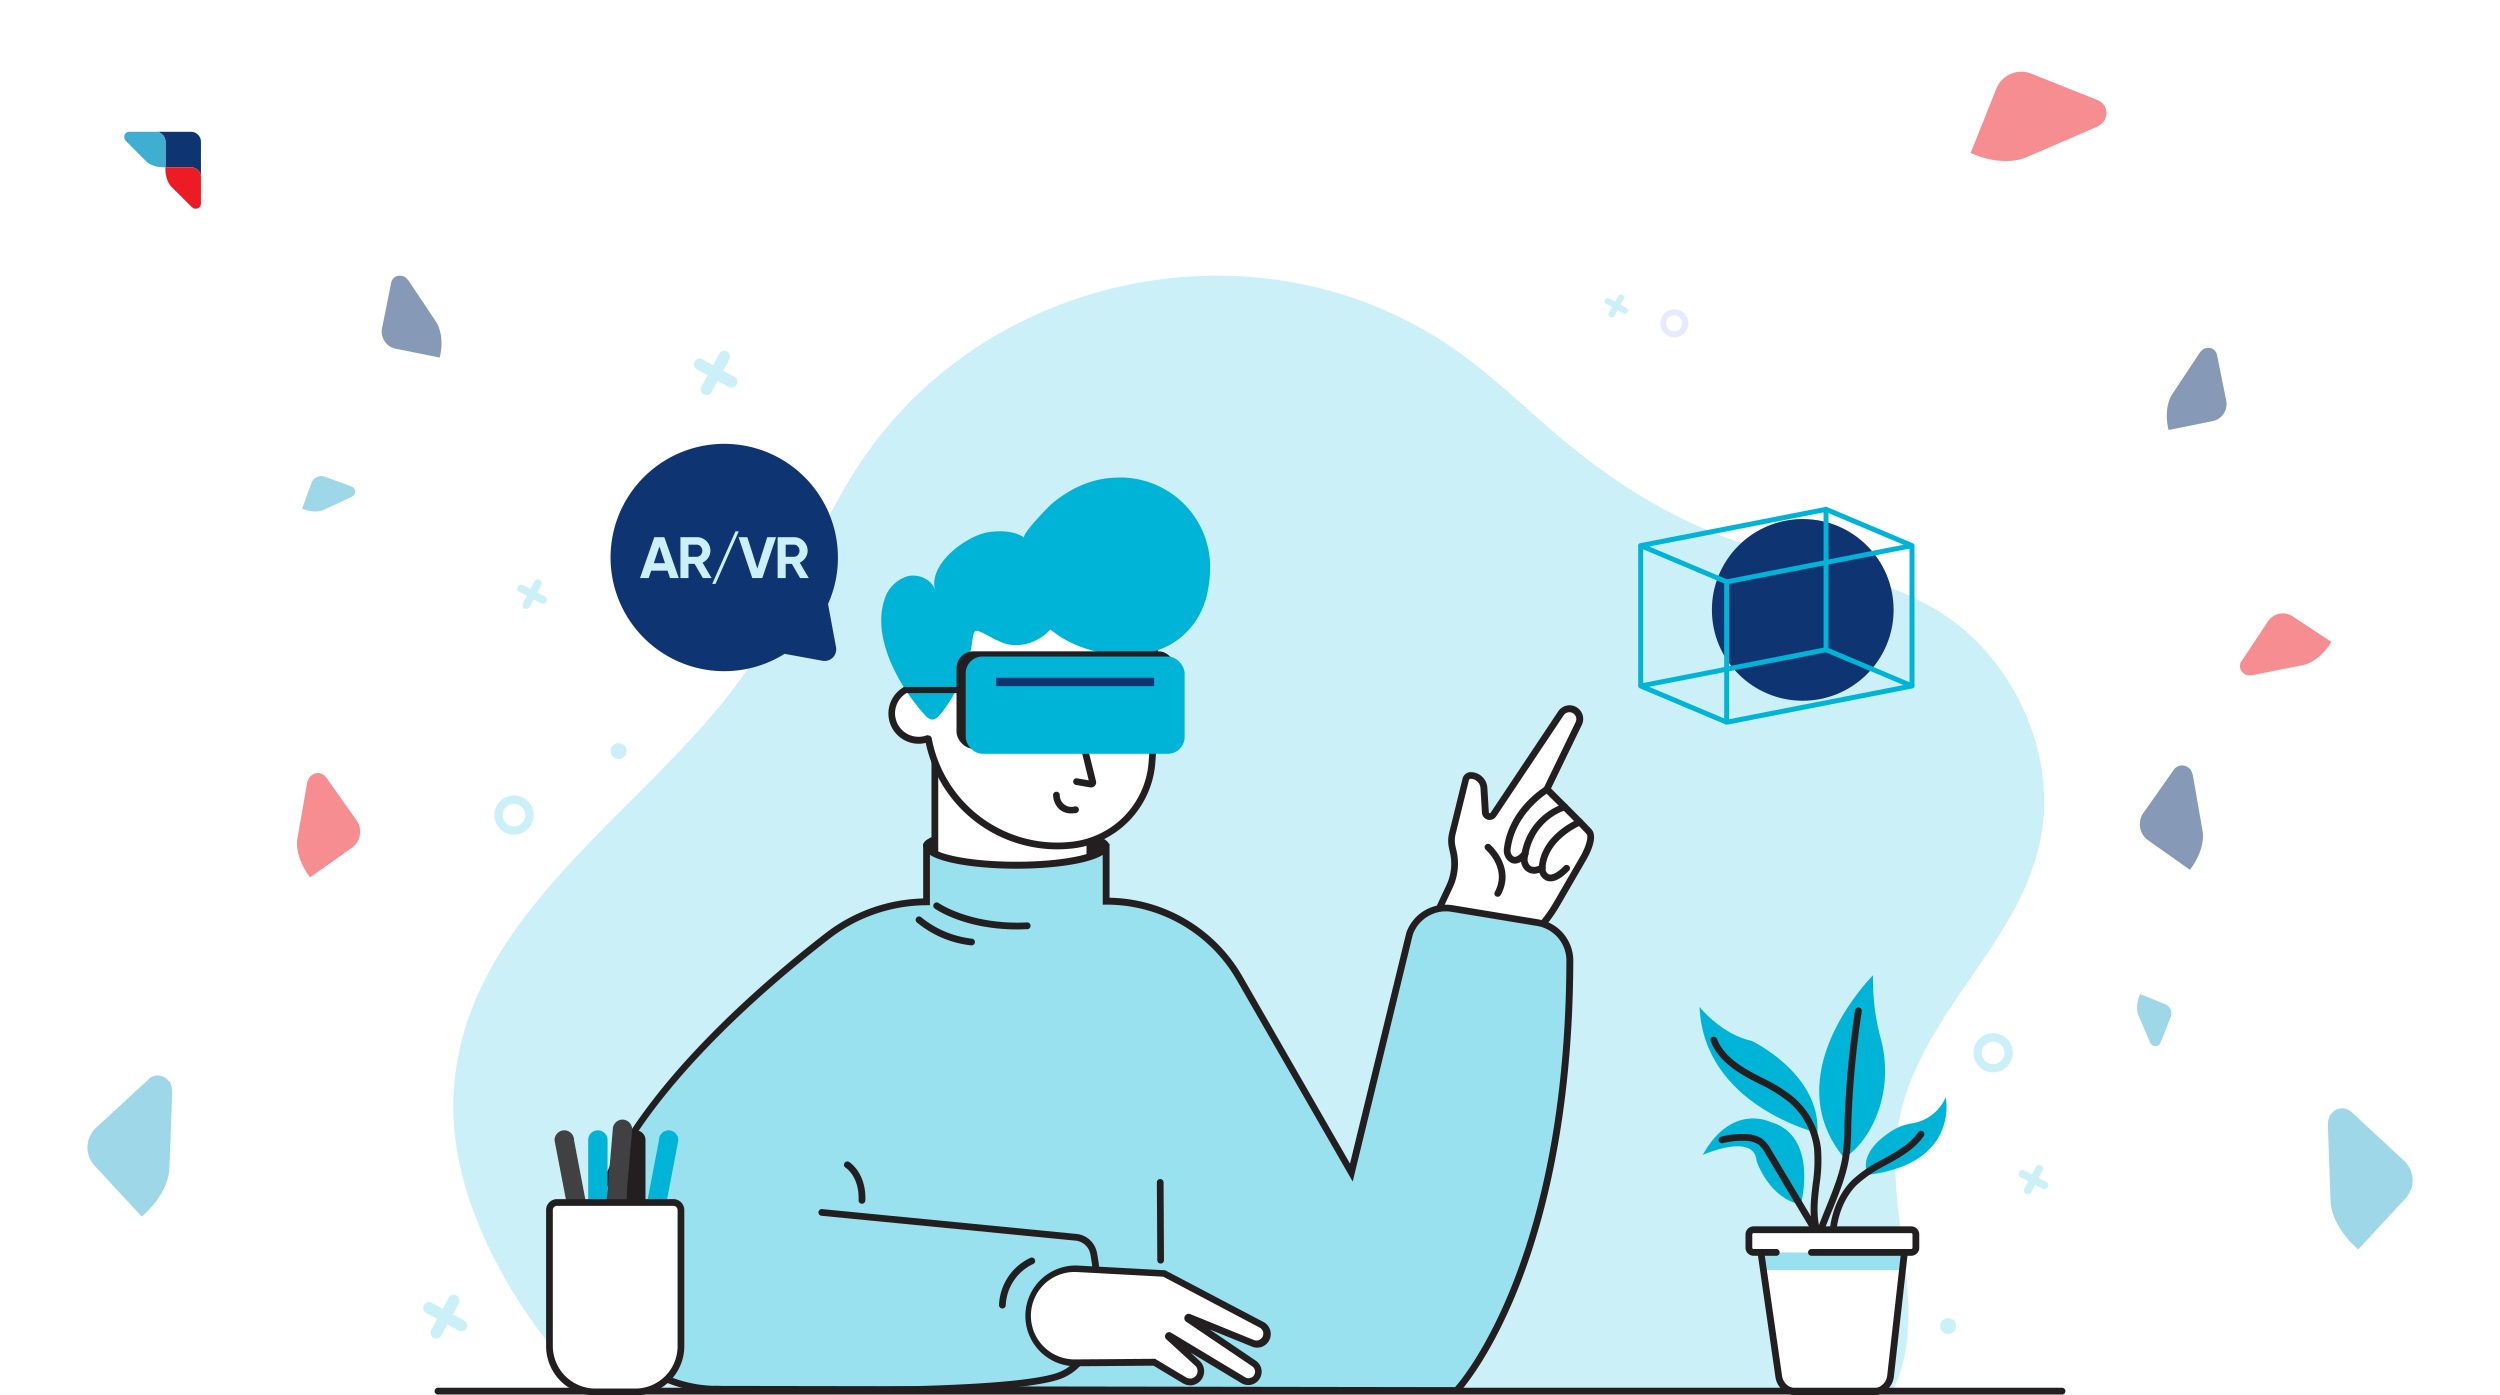 <svg xmlns="http://www.w3.org/2000/svg" xmlns:xlink="http://www.w3.org/1999/xlink" id="Layer_1" data-name="Layer 1" viewBox="0 0 645 360"><defs><style>.cls-1{opacity:0.5;}.cls-2{fill:#ed1c24;}.cls-2,.cls-3,.cls-4{fill-rule:evenodd;}.cls-3,.cls-9{fill:#0e3572;}.cls-4{fill:#3eafd1;}.cls-5{opacity:0.65;}.cls-6{fill:#fff;}.cls-7{fill:#e6eafe;}.cls-8{fill:#ccf0f7;}.cls-10{fill:#231f20;}.cls-11{fill:#00b4d8;}.cls-12{fill:#99e1ef;}.cls-13{fill:#414042;}</style></defs><g class="cls-1"><path class="cls-2" d="M84.09,200.48,92,211.65a5.1,5.1,0,0,1-1.22,7.08L80,226.36c-4.25-5.6-3.27-10-3.27-10l2.51-14.4a4.61,4.61,0,0,1,.77-1.66l.56-.4a2.54,2.54,0,0,1,3.54.61Z"></path><path class="cls-3" d="M100.93,72.91l-2.37,11.8a4.48,4.48,0,0,0,3.5,5.25l11.39,2.29c1.42-6-.94-9.22-.94-9.22l-7.14-10.68a4,4,0,0,0-1.21-1.06l-.6-.12a2.23,2.23,0,0,0-2.63,1.74Z"></path><path class="cls-4" d="M90.71,125.53,83.84,123a2.71,2.71,0,0,0-3.48,1.61l-2.43,6.63c3.48,1.41,5.63.29,5.63.29l7.07-3.3a2.49,2.49,0,0,0,.76-.63l.12-.35a1.36,1.36,0,0,0-.8-1.74Z"></path><path class="cls-4" d="M38.36,278.42,24.75,291a6.92,6.92,0,0,0-.37,9.74l12.19,13.14c7.21-6.24,7.15-12.39,7.15-12.39l.7-19.8a6.18,6.18,0,0,0-.55-2.43l-.64-.69a3.45,3.45,0,0,0-4.87-.18Z"></path><path class="cls-3" d="M560.88,198.54,553,209.72a5.1,5.1,0,0,0,1.22,7.08L565,224.42c4.25-5.6,3.27-10,3.27-10L565.76,200a4.7,4.7,0,0,0-.77-1.67l-.56-.4a2.57,2.57,0,0,0-3.55.61Z"></path><path class="cls-3" d="M572,91.6l2.37,11.8a4.48,4.48,0,0,1-3.5,5.25l-11.38,2.29c-1.43-6,.94-9.22.94-9.22L567.52,91a4,4,0,0,1,1.2-1.07l.6-.12A2.24,2.24,0,0,1,572,91.6Z"></path><path class="cls-2" d="M541.3,25.87,524.07,19a6.92,6.92,0,0,0-9,3.84l-6.65,16.63c8.72,3.85,14.26,1.16,14.26,1.16l18.19-7.85a6.28,6.28,0,0,0,2-1.53l.35-.87a3.46,3.46,0,0,0-1.92-4.48Z"></path><path class="cls-4" d="M557.38,269.09l2.65-6.62a2.65,2.65,0,0,0-1.48-3.44l-6.39-2.56c-1.48,3.35-.45,5.48-.45,5.48l3,7a2.38,2.38,0,0,0,.59.76l.34.13a1.33,1.33,0,0,0,1.72-.74Z"></path><path class="cls-4" d="M606.64,286.85l13.61,12.62a6.92,6.92,0,0,1,.37,9.74l-12.19,13.14c-7.21-6.24-7.15-12.39-7.15-12.39l-.7-19.81a6.14,6.14,0,0,1,.55-2.42l.64-.69a3.46,3.46,0,0,1,4.87-.19Z"></path><path class="cls-2" d="M578.29,170.62l6.84-10.31a4.61,4.61,0,0,1,6.37-1.3l10,6.6c-3.33,5.42-7.39,6-7.39,6l-13,2.59a4.33,4.33,0,0,1-1.66-.09l-.52-.35a2.3,2.3,0,0,1-.65-3.19Z"></path></g><g class="cls-5"><image width="417" height="417" transform="translate(-7.2 -7.17) scale(0.24)"></image></g><circle class="cls-6" cx="42.93" cy="42.93" r="17.93"></circle><path class="cls-3" d="M40.1,34h9.17a2.58,2.58,0,0,1,2.57,2.58v9.16a2.58,2.58,0,0,0-2.57-2.57H42.68V36.61A2.59,2.59,0,0,0,40.1,34Z"></path><path class="cls-2" d="M51.84,52.56V45.7a2.55,2.55,0,0,0-2.54-2.54H42.68c-.12,3.52,1.56,5.05,1.56,5.05l5.19,5.16a2.36,2.36,0,0,0,.79.46h.35a1.27,1.27,0,0,0,1.27-1.27Z"></path><path class="cls-4" d="M33.29,34h6.85a2.56,2.56,0,0,1,2.55,2.55v6.61c-3.52.12-5-1.56-5-1.56l-5.16-5.18a2.34,2.34,0,0,1-.46-.8v-.34A1.28,1.28,0,0,1,33.29,34Z"></path><path class="cls-7" d="M432,79.8a3.61,3.61,0,1,0,3.61,3.61A3.61,3.61,0,0,0,432,79.8Zm0,5.67A2.07,2.07,0,1,1,434,83.41,2.07,2.07,0,0,1,432,85.47Z"></path><path class="cls-8" d="M189.43,97.17l-2.82-1.53,1.53-2.82a1.5,1.5,0,1,0-2.63-1.43L184,94.2l-2.81-1.53a1.5,1.5,0,0,0-1.44,2.63l2.82,1.54L181,99.65a1.5,1.5,0,1,0,2.63,1.44l1.53-2.81L188,99.81a1.5,1.5,0,0,0,1.44-2.64Z"></path><path class="cls-8" d="M119.67,340.63l-2.81-1.54,1.53-2.81a1.5,1.5,0,1,0-2.64-1.44l-1.53,2.81-2.82-1.53a1.5,1.5,0,1,0-1.43,2.64l2.81,1.53-1.54,2.82a1.5,1.5,0,0,0,2.64,1.43l1.54-2.81,2.81,1.53a1.5,1.5,0,1,0,1.44-2.63Z"></path><path class="cls-8" d="M419.61,79.42l-1.51-.82.83-1.51a.81.81,0,0,0-1.42-.77l-.82,1.51L415.18,77a.8.8,0,0,0-1.09.32.82.82,0,0,0,.32,1.1l1.51.82-.82,1.51a.79.79,0,0,0,.32,1.09.8.8,0,0,0,1.09-.32l.82-1.51,1.51.82a.8.8,0,0,0,.77-1.41Z"></path><path class="cls-8" d="M523.35,226.82a58.52,58.52,0,0,0,2.94-9.45c5.07-23.64-7.76-49.8-28.78-61.24-14.86-8.08-31.71-10.82-47.66-15.89-15.54-4.94-30-13.57-42.78-23.65-10.77-8.53-20.4-18.48-31.65-26.37-49.21-34.52-120.14-20.69-153.35,29-10.87,16.23-17.24,35.1-27.89,51.47-24.44,37.52-76.84,64.56-77.24,114.52-.2,26.45,16.86,54.78,35.31,73.74h336c10.47-21.11-2.81-46.7,1.7-69.84,4.63-23.8,24.73-40.74,33.44-62.25Z"></path><path class="cls-9" d="M215.7,167l-2.07-11.18a29,29,0,0,0,2.53-13.13,29.33,29.33,0,1,0-13.73,26l9.78,1.79A3,3,0,0,0,215.7,167Z"></path><path class="cls-10" d="M362.24,358.91H286.43a11.53,11.53,0,0,1-11.54-11.54h87.35v11.54Z"></path><path class="cls-6" d="M388.88,246.93l4.34-3.68a38.59,38.59,0,0,0,8.46-10.11l6.89-11.87s2.88-5,1.4-6.69-10.88-11-10.88-11l8.21-17a2.65,2.65,0,0,0-1-3.41h0a2.66,2.66,0,0,0-3.59.79l-17.39,26.13a1.14,1.14,0,0,1-2.08-.56l-.37-6.29a3.47,3.47,0,0,0-3.28-3.25h0a1.31,1.31,0,0,0-1.36,1l-3.46,14a7.75,7.75,0,0,0-.05,3.52l.28,1.26a13.7,13.7,0,0,1-1,8.87l-2.37,5.05,17.28,13.16Z"></path><path class="cls-10" d="M372.69,233.5l16.16,12.31,3.81-3.23a37.72,37.72,0,0,0,8.27-9.87l6.88-11.88c1.08-1.87,2.2-4.88,1.51-5.67-1.45-1.65-10.74-10.83-10.84-10.92l-.45-.44,8.49-17.51a1.78,1.78,0,0,0-3.08-1.76L386,210.65a2,2,0,0,1-3.66-1l-.38-6.29a2.58,2.58,0,0,0-2.45-2.43.48.48,0,0,0-.52.34l-3.46,14a6.89,6.89,0,0,0,0,3.13l.29,1.26a14.73,14.73,0,0,1-1.06,9.43l-2.07,4.41Zm16.22,14.55-18.4-14,2.67-5.68a12.94,12.94,0,0,0,.93-8.31l-.28-1.26a8.7,8.7,0,0,1,.05-3.93l3.46-14a2.2,2.2,0,0,1,2.26-1.66,4.32,4.32,0,0,1,4.14,4.06l.38,6.3a.24.24,0,0,0,.19.23.23.23,0,0,0,.27-.11L402,183.56a3.52,3.52,0,0,1,6.1,3.49l-7.94,16.38c1.91,1.89,9.16,9.08,10.48,10.58,1.8,2.05-.77,6.77-1.32,7.7l-6.87,11.87a39.59,39.59,0,0,1-8.65,10.34l-4.88,4.13Z"></path><path class="cls-10" d="M398.74,227.07a3.07,3.07,0,0,1-.88-.67,3.46,3.46,0,0,1-.86-2.54c.51-8.49,9.86-12.41,10.26-12.57a.87.87,0,0,1,.66,1.61c-.09,0-8.74,3.67-9.18,11.06a1.72,1.72,0,0,0,.41,1.26,1.11,1.11,0,0,0,.86.41c.51,0,1.63-.26,3.54-2.22a.88.88,0,0,1,1.24,0,.87.87,0,0,1,0,1.23c-1.84,1.88-3.42,2.77-4.82,2.75a2.78,2.78,0,0,1-1.25-.31Z"></path><path class="cls-10" d="M394.29,225.07a3.43,3.43,0,0,1-1.27-1.13,4,4,0,0,1-.59-2.82,16.47,16.47,0,0,1,11.05-13.77.87.87,0,0,1,.45,1.68h0c-.34.1-8.36,2.41-9.78,12.34a2.28,2.28,0,0,0,.33,1.6c.23.35.86,1.28,3,.16a.88.88,0,0,1,1.18.37.87.87,0,0,1-.36,1.18c-1.84,1-3.13.83-4,.39Z"></path><path class="cls-10" d="M389.71,222.49a3,3,0,0,1-.83-.63A3.65,3.65,0,0,1,388,219c1.19-10.35,10.29-15.86,10.68-16.08a.87.87,0,0,1,.89,1.49c-.09.06-8.74,5.32-9.83,14.79a1.91,1.91,0,0,0,.45,1.52.85.85,0,0,0,.65.34c.3,0,.95-.19,2-1.4a.87.87,0,0,1,1.23-.09.88.88,0,0,1,.09,1.24c-1.16,1.32-2.24,2-3.29,2a2.32,2.32,0,0,1-1.13-.26Z"></path><path class="cls-10" d="M386,231.3l0,0a.87.87,0,0,1-.34-1.18c3.27-6-2.27-10.83-2.33-10.88a.87.87,0,0,1-.09-1.23.86.86,0,0,1,1.22-.1c.07.06,6.67,5.81,2.72,13a.87.87,0,0,1-1.15.37Z"></path><path class="cls-8" d="M173.74,310.24H168.5a2,2,0,0,1,2,2v35.12a11.8,11.8,0,0,1-11.8,11.81h5.24a11.8,11.8,0,0,0,11.8-11.81V312.2a2,2,0,0,0-2-2Z"></path><path class="cls-11" d="M468.9,292.29s-29.35-7-30.42-32.51c0,0,5.57,7.07,13.49,8.78,0,0,17.79,8.48,16.93,23.73Z"></path><path class="cls-11" d="M502,283.1s3.66,17-20,20c0,0-3.54-5.27,6.32-11.48a13.88,13.88,0,0,1,5.15-1.83,11.32,11.32,0,0,0,8.5-6.66Z"></path><path class="cls-11" d="M483.24,251.62s-25.42,25.36-7.46,47.11c0,0,5.48-2.77,8.82-12.06a31.58,31.58,0,0,0,.53-19.07,58.83,58.83,0,0,1-1.89-16Z"></path><path class="cls-11" d="M456.59,289.4s-9.85-4.82-17.3,8.58c0,0,13.37-6,13.93,1.63,0,0,3.18,9.59,11.4,11.15,0,0,4.77-17.8-8-21.36Z"></path><path class="cls-10" d="M467.6,330.21a.88.88,0,0,1-.87-.83c-.32-6.37,2.11-12.34,4.47-18.11,1.67-4.13,3.41-8.39,4.12-12.74a60.76,60.76,0,0,0,.54-7.38l0-.87a251.41,251.41,0,0,1,2.74-29.62.86.86,0,0,1,1-.73.87.87,0,0,1,.73,1,250.15,250.15,0,0,0-2.71,29.41l0,.87a57.67,57.67,0,0,1-.56,7.61c-.74,4.54-2.51,8.9-4.23,13.12-2.39,5.85-4.64,11.38-4.33,17.36a.87.87,0,0,1-.83.91Z"></path><path class="cls-10" d="M286.14,218.11c0,2.84-10.73,5.14-24,5.14s-24-2.3-24-5.14S249,213,262.18,213s24,2.3,24,5.15Z"></path><path class="cls-6" d="M241.2,191.59v39.26a6.32,6.32,0,0,0,2.67,5.26l27.65,18.66,7.88-16.57a18.49,18.49,0,0,0,1.79-8V214.63l-40-23Z"></path><path class="cls-10" d="M271.88,256.06l-28.5-19.23a7.14,7.14,0,0,1-3.06-6V191.59a.88.88,0,0,1,1.75,0v39.26a5.48,5.48,0,0,0,2.28,4.54l26.82,18.09,7.44-15.65a17.88,17.88,0,0,0,1.71-7.62V214.63a.87.87,0,1,1,1.74,0v15.58a19.62,19.62,0,0,1-1.87,8.37l-8.31,17.48Z"></path><path class="cls-12" d="M363.65,241l-15,61.57-28.78-50a39.51,39.51,0,0,0-34.46-20V218.6h-.12c-1.12,2.61-11,4.65-23,4.65-11.85,0-21.63-2-23-4.53h-.19v13.94a41.82,41.82,0,0,0-25.46,8.74c-24.07,18.62-75.12,63.42-59.13,97.78a33.88,33.88,0,0,0,30.09,19.24l191.24.33s29-30.06,29.21-110.84a10,10,0,0,0-8.35-9.87l-21.95-3.63A10,10,0,0,0,363.65,241Z"></path><path class="cls-10" d="M239.92,220.55v13h-.86a41.09,41.09,0,0,0-24.93,8.55c-23,17.77-74.69,62.75-58.89,96.72a33.18,33.18,0,0,0,29.32,18.74l190.84.33c2.79-3.17,28.5-34.48,28.73-110a9.05,9.05,0,0,0-7.62-9l-21.95-3.63a9.08,9.08,0,0,0-10.07,5.93L349,304.85l-29.87-51.91A38.69,38.69,0,0,0,285.5,233.4h-1V220.56c-3.87,2.44-13.6,3.57-22.28,3.57s-18.43-1.13-22.31-3.58ZM376.16,359.63h-.37l-191.24-.33a35,35,0,0,1-30.89-19.75c-16.33-35.11,36.1-80.82,59.39-98.84a43,43,0,0,1,25.13-8.91v-14h1.58l.25.46c1.05,2,9.83,4.07,22.22,4.07,13.35,0,21.5-2.39,22.25-4.12l.22-.53h1.56v13.93a40.45,40.45,0,0,1,34.35,20.42L348.3,300.2l14.52-59.54a10.84,10.84,0,0,1,12-7.11l22,3.63a10.81,10.81,0,0,1,9.09,10.73c-.25,80.21-29.17,111.15-29.46,111.45l-.26.27Z"></path><path class="cls-10" d="M262.39,239.79c-13.47,0-20.91-5.15-21.23-5.38a.87.87,0,0,1,1-1.43c.08.06,8.33,5.73,22.88,5a.88.88,0,0,1,.09,1.75c-.93,0-1.85.07-2.74.07Z"></path><path class="cls-10" d="M250.62,243.91h-.09a26.54,26.54,0,0,1-14-5.94.87.87,0,1,1,1.17-1.3,25.22,25.22,0,0,0,13,5.5.87.87,0,0,1-.08,1.74Z"></path><path class="cls-10" d="M222.35,310.57h0a.88.88,0,0,1-.84-.9c.23-6-3.18-8.29-3.32-8.39a.87.87,0,1,1,.94-1.46c.18.11,4.4,2.89,4.13,9.91a.88.88,0,0,1-.87.84Z"></path><path class="cls-10" d="M213.84,359.63c-12.23,0-23.17-.2-29.31-.33a.89.89,0,0,1-.86-.9.88.88,0,0,1,.88-.85h0c37.35.84,80.39.3,89.18-3.73,11.62-5.32,8.35-26.12,7.58-30.23a4.33,4.33,0,0,0-4-3.52L212,313.68a.87.87,0,1,1,.16-1.73l65.28,6.38a6,6,0,0,1,5.59,4.94c1.14,6.09,3.91,26.42-8.56,32.14-7.56,3.46-36.6,4.22-60.63,4.22Z"></path><path class="cls-6" d="M277.77,327.34l22.59,1.22,25.07,13.24a2.64,2.64,0,0,1,1.14,3.49h0a2.64,2.64,0,0,1-3.37,1.29l-16.32-6.65a.25.25,0,0,0-.24.43l16.91,11.42a2.56,2.56,0,0,1,.66,3.59h0a2.56,2.56,0,0,1-3.41.72l-19.07-11.48a.18.18,0,0,0-.22.29l7.41,6.78a2.79,2.79,0,0,1-1.27,4.79h0a2.77,2.77,0,0,1-2-.33l-7.77-4.66-20.52.15a12.15,12.15,0,0,1-12.22-12.15h0a12.15,12.15,0,0,1,12.68-12.14Z"></path><path class="cls-10" d="M298.06,350.6l8,4.79a1.92,1.92,0,0,0,2.84-1.15,1.84,1.84,0,0,0-.56-1.91l-7.41-6.78a1,1,0,0,1-.13-1.41,1,1,0,0,1,1.38-.28l19.08,11.48a1.67,1.67,0,0,0,2.24-.47,1.68,1.68,0,0,0-.43-2.36l-16.91-11.42a1.12,1.12,0,0,1,1.05-2l16.33,6.65a1.77,1.77,0,0,0,1.49-3.2l-24.9-13.15-22.4-1.21a11.28,11.28,0,1,0-.48,22.55h.06l20.76-.16Zm9,6.81a3.7,3.7,0,0,1-1.88-.52l-7.57-4.54-20.27.15h-.07a13,13,0,1,1,.56-26h0l22.79,1.23.17.09L325.84,341a3.51,3.51,0,0,1-3,6.36L312.1,343,324,351.06a3.41,3.41,0,0,1,1.45,2.22,3.37,3.37,0,0,1-.57,2.59,3.44,3.44,0,0,1-4.57,1l-13.16-7.92,2.32,2.12a3.66,3.66,0,0,1-1.67,6.28,3.72,3.72,0,0,1-.81.09Z"></path><path class="cls-10" d="M258.58,337.59h0a.87.87,0,0,1-.83-.91,14,14,0,0,1,8.08-12.15.87.87,0,1,1,.74,1.58,12.31,12.31,0,0,0-7.08,10.64.88.88,0,0,1-.87.84Z"></path><path class="cls-10" d="M299.45,326a.87.87,0,0,1-.87-.86l-.11-20.07a.86.86,0,0,1,.86-.88h0a.88.88,0,0,1,.87.87l.11,20.07a.86.86,0,0,1-.86.87Z"></path><path class="cls-10" d="M473.08,326.3a.86.86,0,0,1-.86-.75c-1.23-8.64.84-16.35,5.68-21.14a34.5,34.5,0,0,1,8-5.4c3.53-2,6.87-3.8,9-6.9a.86.86,0,0,1,1.21-.22.87.87,0,0,1,.22,1.21c-2.38,3.44-6.07,5.47-9.63,7.43a34.09,34.09,0,0,0-7.59,5.13c-4.44,4.39-6.32,11.55-5.17,19.65a.86.86,0,0,1-.74,1Z"></path><path class="cls-10" d="M469.59,320.69a.85.85,0,0,1-.77-.49c-2-3.93-1.81-8.54-1.45-12.11.09-.88.19-1.76.29-2.64a38.93,38.93,0,0,0,.37-9,18.94,18.94,0,0,0-6.35-12,38.81,38.81,0,0,0-7.81-4.82c-1.06-.54-2.1-1.08-3.13-1.65-5-2.79-8-5.76-9.39-9.34a.87.87,0,0,1,.49-1.13.89.89,0,0,1,1.14.5c1.22,3.18,3.95,5.86,8.6,8.44,1,.57,2.05,1.1,3.08,1.63a40.33,40.33,0,0,1,8.15,5.05,20.8,20.8,0,0,1,7,13.13,40.47,40.47,0,0,1-.38,9.41c-.1.87-.2,1.74-.29,2.61-.34,3.34-.48,7.63,1.28,11.16a.88.88,0,0,1-.39,1.17.88.88,0,0,1-.4.1Z"></path><path class="cls-10" d="M472.47,328.58a.89.89,0,0,1-.87-.77c-.48-4-2.72-7.76-4.7-11.06l-11.48-19.24a7.59,7.59,0,0,0-1.68-2.16,5.89,5.89,0,0,0-3.28-1,19.48,19.48,0,0,0-6,.6.87.87,0,0,1-.45-1.68,20.63,20.63,0,0,1,6.54-.66,7.62,7.62,0,0,1,4.24,1.3,8.91,8.91,0,0,1,2.11,2.66l11.5,19.23c2,3.45,4.39,7.37,4.93,11.75a.87.87,0,0,1-.76,1Z"></path><path class="cls-6" d="M483.18,359.13H463.49a4.62,4.62,0,0,1-4.57-4l-5.22-36.24h38.11l-4,36.09a4.62,4.62,0,0,1-4.59,4.11Z"></path><polygon class="cls-12" points="490.82 327.7 491.6 320.77 453.97 320.77 454.97 327.7 490.82 327.7 490.82 327.7"></polygon><path class="cls-10" d="M454.71,319.8,459.78,355a3.77,3.77,0,0,0,3.71,3.21h19.69a3.74,3.74,0,0,0,3.72-3.33l3.93-35.12ZM483.18,360H463.49a5.51,5.51,0,0,1-5.43-4.71l-5.36-37.23h40.09l-4.16,37.06a5.48,5.48,0,0,1-5.45,4.88Z"></path><path class="cls-6" d="M492,323.13H453.51a2.28,2.28,0,0,1-2.29-2.29v-1.26a2.29,2.29,0,0,1,2.29-2.3H492a2.3,2.3,0,0,1,2.31,2.3v1.26a2.29,2.29,0,0,1-2.31,2.29Z"></path><path class="cls-10" d="M493.08,324H467.27a.88.88,0,0,1,0-1.75h25.81a.34.34,0,0,0,.34-.34v-3.43a.34.34,0,0,0-.34-.34H452.43a.34.34,0,0,0-.34.34v3.43a.34.34,0,0,0,.34.34h5.93a.88.88,0,0,1,0,1.75h-5.93a2.1,2.1,0,0,1-2.09-2.09v-3.43a2.09,2.09,0,0,1,2.09-2.08h40.65a2.08,2.08,0,0,1,2.09,2.08v3.43a2.09,2.09,0,0,1-2.09,2.09Z"></path><path class="cls-8" d="M132.66,213.22a2.9,2.9,0,1,1,2.84-2.94,2.89,2.89,0,0,1-2.84,2.94Zm-.13-8a5.07,5.07,0,1,0,5.15,5,5.07,5.07,0,0,0-5.15-5Z"></path><path class="cls-8" d="M514.27,274.55a2.9,2.9,0,1,1,2.85-2.94,2.89,2.89,0,0,1-2.85,2.94Zm-.12-8a5.07,5.07,0,1,0,5.15,5,5.05,5.05,0,0,0-5.15-5Z"></path><path class="cls-8" d="M161.67,193.7a2.06,2.06,0,1,1-2.08-2,2.06,2.06,0,0,1,2.08,2Z"></path><path class="cls-8" d="M504.67,342.06a2.06,2.06,0,1,1-2.08-2,2,2,0,0,1,2.08,2Z"></path><path class="cls-8" d="M140.56,153.86l-1.91-1,1-1.9a1,1,0,1,0-1.79-.94l-1,1.91-1.9-1a1,1,0,0,0-.94,1.78l1.91,1-1,1.91a1,1,0,0,0,.42,1.36,1,1,0,0,0,1.37-.42l1-1.91,1.9,1a1,1,0,0,0,.94-1.78Z"></path><path class="cls-8" d="M527.9,304.91l-1.9-1,1-1.91a1,1,0,0,0-1.79-.94l-1,1.91-1.9-1a1,1,0,1,0-.95,1.79l1.92,1-1,1.9a1,1,0,1,0,1.79.94l1-1.91,1.91,1a1,1,0,0,0,1.36-.43,1,1,0,0,0-.43-1.36Z"></path><path class="cls-10" d="M532.09,359.79H112.91a.88.88,0,0,1,0-1.75H532.09a.88.88,0,0,1,0,1.75Z"></path><path class="cls-11" d="M172.5,291.62h0a2.55,2.55,0,0,1,2.51,2.59l-4.9,25.61h-5l4.9-25.61a2.55,2.55,0,0,1,2.51-2.59Z"></path><path class="cls-10" d="M164.05,291.62h0a2.51,2.51,0,0,0-2.51,2.51v25.69h5V294.13a2.51,2.51,0,0,0-2.51-2.51Z"></path><path class="cls-13" d="M145.58,291.62h0a2.55,2.55,0,0,0-2.51,2.59L148,319.82h5l-4.89-25.61a2.56,2.56,0,0,0-2.51-2.59Z"></path><path class="cls-11" d="M154.26,291.62h0a2.51,2.51,0,0,0-2.51,2.51v25.69h5V294.13a2.51,2.51,0,0,0-2.51-2.51Z"></path><path class="cls-13" d="M160.61,288.85h0a2.55,2.55,0,0,0-2.51,2.59l-2.45,28.38h5l2.45-28.38a2.55,2.55,0,0,0-2.51-2.59Z"></path><path class="cls-6" d="M163.9,359.13H153.57a11.81,11.81,0,0,1-11.81-11.81V312.2a2,2,0,0,1,2-2h30a2,2,0,0,1,2,2v35.12a11.8,11.8,0,0,1-11.8,11.81Z"></path><path class="cls-10" d="M143.72,311.11a1.09,1.09,0,0,0-1.09,1.09v35.12a11,11,0,0,0,10.94,10.93H163.9a10.94,10.94,0,0,0,10.92-10.93V312.2a1.09,1.09,0,0,0-1.08-1.09ZM163.9,360H153.57a12.7,12.7,0,0,1-12.68-12.68V312.2a2.83,2.83,0,0,1,2.83-2.83h30a2.83,2.83,0,0,1,2.83,2.83v35.12A12.69,12.69,0,0,1,163.9,360Z"></path><path class="cls-6" d="M243.85,183.24a6.94,6.94,0,1,1-7.74-6,6.94,6.94,0,0,1,7.74,6Z"></path><path class="cls-10" d="M237,178a6.44,6.44,0,0,0-.75,0,6.07,6.07,0,1,0,6.77,5.28h0a6.08,6.08,0,0,0-6-5.33Zm0,13.89a7.81,7.81,0,1,1,7.77-8.77h0a7.82,7.82,0,0,1-7.77,8.77Z"></path><path class="cls-6" d="M277,218h0a33.9,33.9,0,0,1-37.27-26.4l-7.69-35.12s57.77-22.76,63-7.78c4.18,11.95,3.46,33,2.16,48.3A23.12,23.12,0,0,1,277,218Z"></path><path class="cls-10" d="M272.72,219.13a34.69,34.69,0,0,1-34.07-28.41.88.88,0,0,1,1.72-.34,32.93,32.93,0,0,0,36.53,26.74,22.32,22.32,0,0,0,19.42-20.2,280.16,280.16,0,0,0,.63-30.29.86.86,0,0,1,.83-.91.89.89,0,0,1,.9.84,274.24,274.24,0,0,1-.63,30.51,24.08,24.08,0,0,1-20.94,21.79,36.17,36.17,0,0,1-4.39.27Z"></path><path class="cls-11" d="M257.13,165.18c-1.45-.72-2.86-1.6-4.41-2.24a1.25,1.25,0,0,0-1.13-.06.86.86,0,0,0-.33.5,34.09,34.09,0,0,0-.66,3.68,40.11,40.11,0,0,1-7.92,17.16c-.62.76-1.47,1.57-2.45,1.39a2.91,2.91,0,0,1-1.49-1c-6.54-7.15-13.92-19.9-10.54-29.95a8.88,8.88,0,0,1,6-6c2.85-.68,6.24.86,7.09,3.67-2-6.8,8.22-14.34,14-15.07,3.08-.4,6.41-.27,9,1.45-.93-.72,6.38-8.18,7.37-9,4.68-3.76,9.9-6.25,16-6.47a23.17,23.17,0,0,1,24.46,25.32c-.43,6.32-2.48,11.64-7.32,15.76-8.27,7-21.74,5.5-30.56.38a33.69,33.69,0,0,1-3.25-2.29,12.31,12.31,0,0,1-8.68,4.06,10.21,10.21,0,0,1-5.11-1.33Z"></path><path class="cls-10" d="M281.07,201.93Zm.43,1.23-.22,0-3.68-.64a.87.87,0,0,1-.71-1,.86.86,0,0,1,1-.71l3,.52L279,193.62a.88.88,0,0,1,1.7-.42l2.08,8.37a1.32,1.32,0,0,1-.35,1.21,1.34,1.34,0,0,1-.92.38Z"></path><path class="cls-10" d="M276.45,209.86a4.65,4.65,0,0,1-3.12-1.05,5.26,5.26,0,0,1-1.64-3.67.87.87,0,0,1,.86-.88h0a.88.88,0,0,1,.88.86,3,3,0,0,0,3.91,2.92.87.87,0,1,1,.26,1.73,8,8,0,0,1-1.16.09Z"></path><path class="cls-10" d="M288.21,178a.9.9,0,0,1-.67-.31.88.88,0,0,1,.11-1.23,8.48,8.48,0,0,1,8.5-1.07.87.87,0,1,1-.69,1.6,6.77,6.77,0,0,0-6.69.81.91.91,0,0,1-.56.2Z"></path><path class="cls-10" d="M272.45,179.37a.85.85,0,0,1-.48-.15,6.77,6.77,0,0,0-6.74-.41.87.87,0,0,1-1.18-.34.86.86,0,0,1,.33-1.18,8.46,8.46,0,0,1,8.55.48.87.87,0,0,1,.25,1.21.89.89,0,0,1-.73.39Z"></path><path class="cls-10" d="M294.45,183a1.65,1.65,0,1,1-1.85-1.73,1.81,1.81,0,0,1,1.85,1.73Z"></path><path class="cls-10" d="M271.48,184.19a1.64,1.64,0,1,1-1.84-1.73,1.8,1.8,0,0,1,1.84,1.73Z"></path><rect class="cls-10" x="246.78" y="168.05" width="56.48" height="25.1" rx="4.34"></rect><rect class="cls-11" x="249.15" y="169.38" width="56.48" height="25.1" rx="4.34"></rect><rect class="cls-9" x="257.01" y="174.86" width="40.76" height="2.17"></rect><rect class="cls-10" x="233.18" y="177.24" width="14.79" height="1.58"></rect><circle class="cls-9" cx="465.11" cy="157.35" r="23.44"></circle><path class="cls-11" d="M445.41,150.78l-.18-.07-22.18-9.36a.64.64,0,0,1,.13-1.22l48-9.39.18.07,22.18,9.36a.64.64,0,0,1-.12,1.22ZM425.49,141l20.06,8.46,45.56-8.91-20.06-8.47Z"></path><path class="cls-11" d="M445.41,187l-.18-.08-22.18-9.35a.64.64,0,0,1,.13-1.22l48-9.4.18.08,22.21,9.37a.63.63,0,0,1-.12,1.2Zm-19.92-9.8,20.06,8.46,45.56-8.91-20.06-8.46Z"></path><rect class="cls-11" x="444.84" y="150.12" width="1.28" height="36.18"></rect><rect class="cls-11" x="492.66" y="140.76" width="1.28" height="36.18"></rect><rect class="cls-11" x="422.66" y="140.76" width="1.28" height="36.18"></rect><rect class="cls-11" x="470.48" y="131.41" width="1.28" height="36.18"></rect><path class="cls-8" d="M175.13,149.14h-2.26l-.64-1.9H168l-.64,1.9h-2.24l3.69-10.55h2.58Zm-5-8.16-1.45,4.32h2.89Z"></path><path class="cls-8" d="M183.58,149.14h-2.24l-2.13-3.66h-1.58v3.66h-2.08V138.59h4.22a3.48,3.48,0,0,1,3.51,3.49,3.15,3.15,0,0,1-.56,1.82,3.46,3.46,0,0,1-1.47,1.26Zm-3.81-8.61h-2.14v3.12h2.14a1.31,1.31,0,0,0,1-.46,1.66,1.66,0,0,0,0-2.21A1.34,1.34,0,0,0,179.77,140.53Z"></path><path class="cls-8" d="M190.61,137.08l-6,13.57h-.86l6-13.57Z"></path><path class="cls-8" d="M196.67,149.14h-2.58l-3.54-10.55h2.26l2.58,8.11,2.56-8.11h2.28Z"></path><path class="cls-8" d="M208.67,149.14h-2.25l-2.12-3.66h-1.59v3.66h-2.08V138.59h4.22a3.5,3.5,0,0,1,3.52,3.49,3.23,3.23,0,0,1-.56,1.82,3.48,3.48,0,0,1-1.48,1.26Zm-3.82-8.61h-2.14v3.12h2.14a1.3,1.3,0,0,0,1-.46,1.66,1.66,0,0,0,0-2.21A1.32,1.32,0,0,0,204.85,140.53Z"></path></svg>